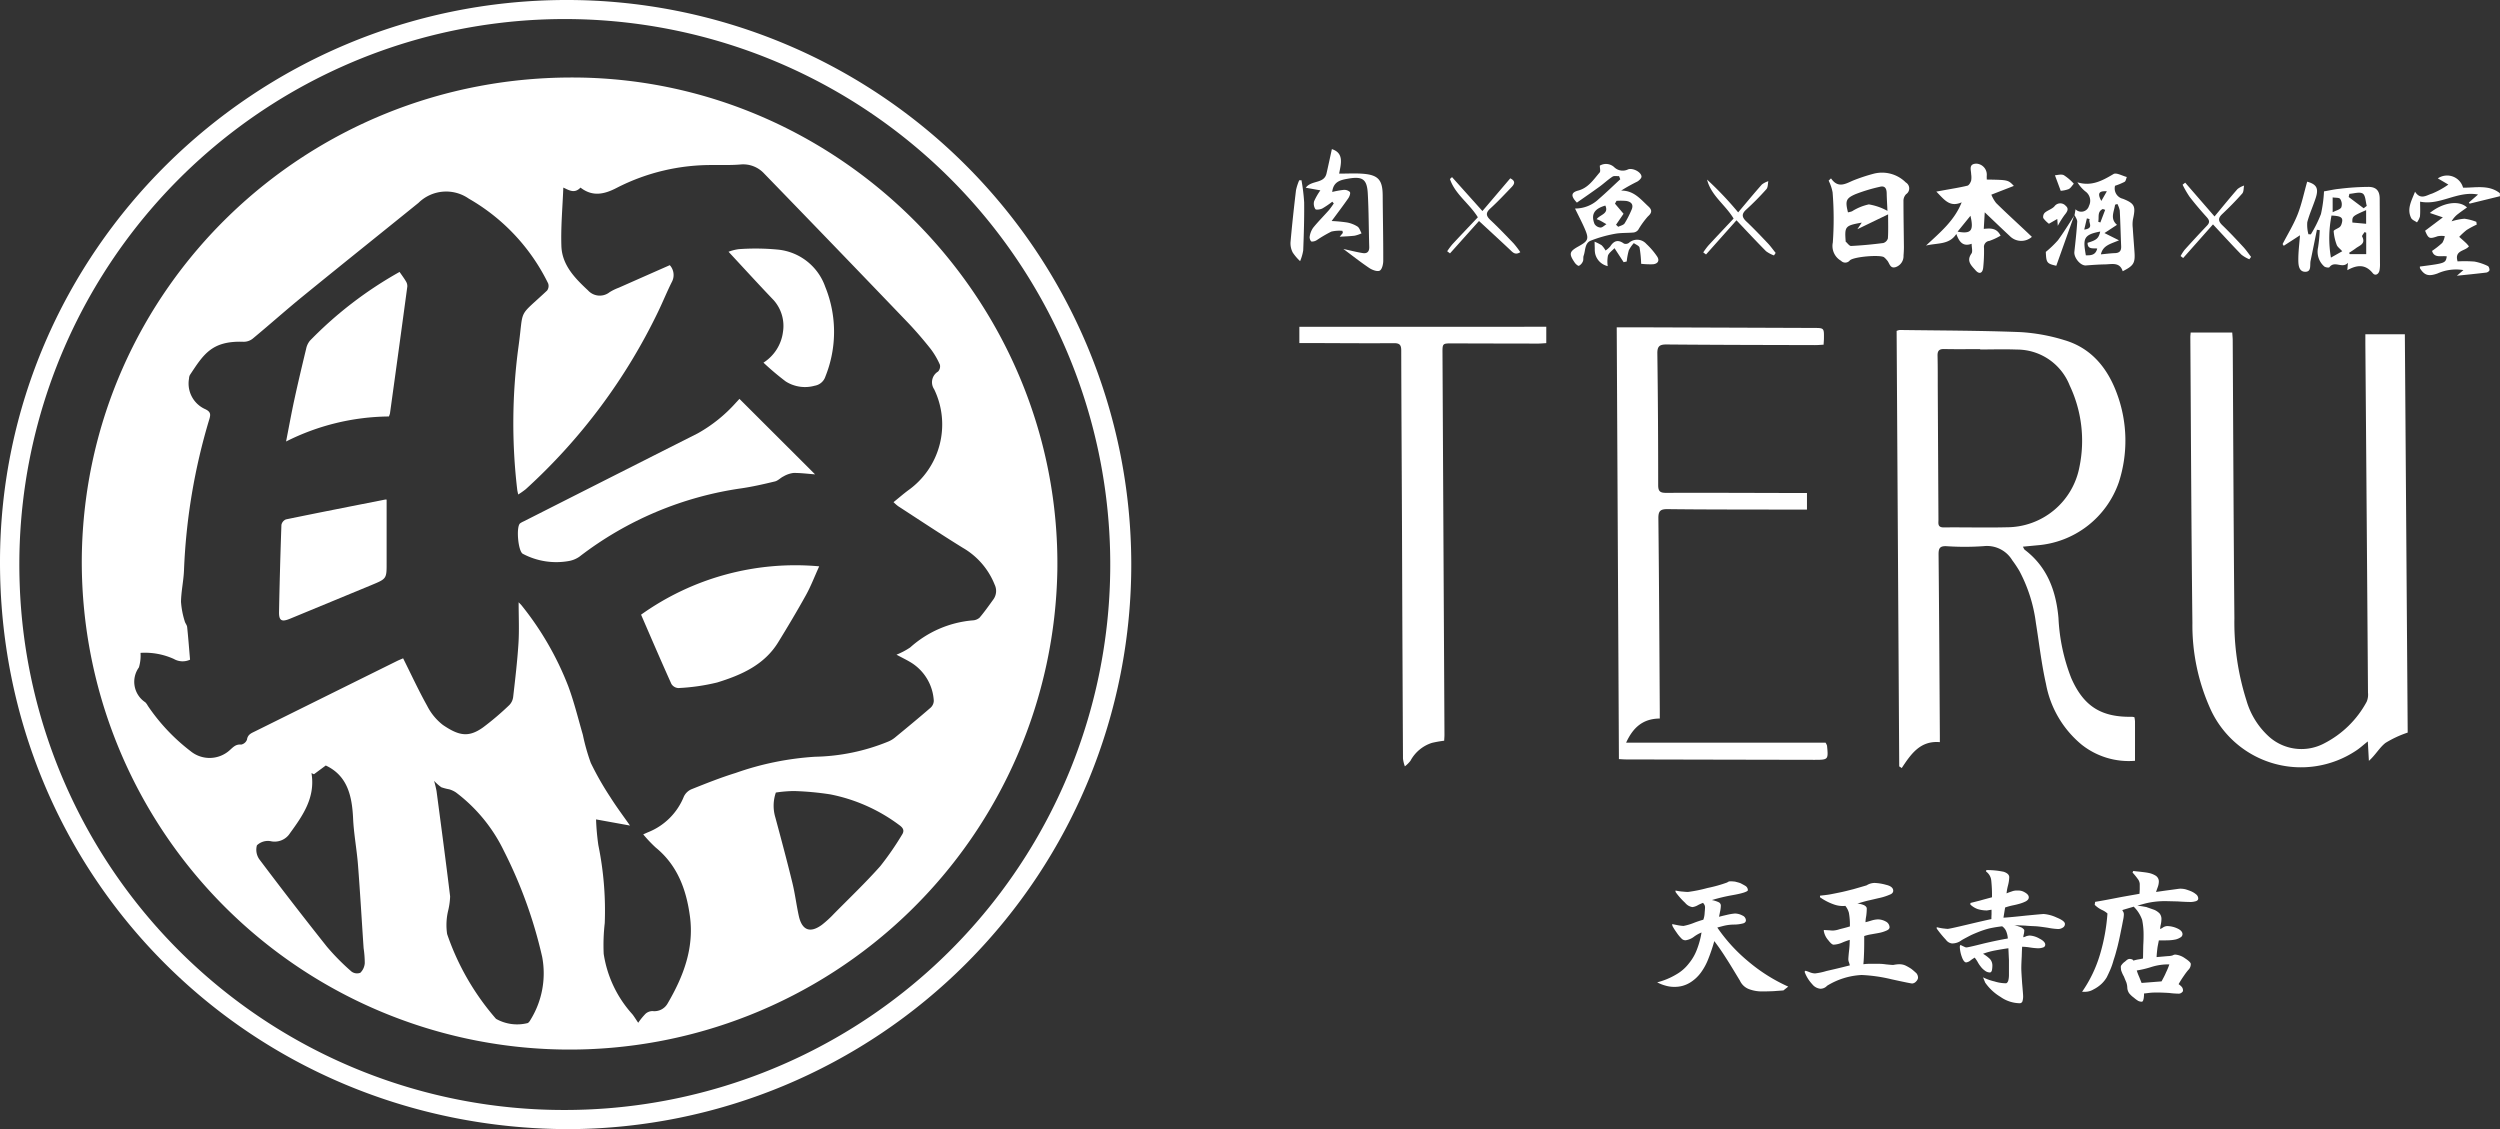 <svg id="footer-logo" xmlns="http://www.w3.org/2000/svg" xmlns:xlink="http://www.w3.org/1999/xlink" width="299.219" height="135.144" viewBox="0 0 299.219 135.144">
  <rect x="0" y="0" width="299.219" height="135.144" fill="#333333" stroke="none"/>
  <defs>
    <clipPath id="clip-path">
      <rect id="長方形_3344" data-name="長方形 3344" width="299.219" height="135.144" fill="#fff"/>
    </clipPath>
  </defs>
  <g id="グループ_2221" data-name="グループ 2221" clip-path="url(#clip-path)">
    <path id="パス_28219" data-name="パス 28219" d="M68,135.144C29.973,135.054-.1,104.963,0,67.11.1,30.135,30.449.1,67.654,0A67.572,67.572,0,1,1,68,135.144m-.3-2.293A65.285,65.285,0,1,0,2.354,69.837a65.171,65.171,0,0,0,65.353,63.014" transform="translate(0 0)" fill="#fff"/>
    <path id="パス_28220" data-name="パス 28220" d="M1322.829,278.6c-2.36-.21-3.471,1.435-4.568,3.1l-.3-.2q-.155-26.049-.311-52.122a1.471,1.471,0,0,1,.366-.11c4.82.068,9.643.065,14.459.255a22.08,22.08,0,0,1,5.231.953c3.268.952,5.212,3.381,6.329,6.45a16.161,16.161,0,0,1,.209,10.569,11.264,11.264,0,0,1-9.792,7.547c-.53.052-1.061.1-1.694.162.119.2.151.315.226.372,2.7,2.049,3.746,4.922,4.036,8.152a22.583,22.583,0,0,0,1.531,7.206c1.483,3.374,3.585,4.7,7.272,4.629a1.606,1.606,0,0,1,.287.054,3.491,3.491,0,0,1,.07.49c.005,1.543,0,3.087,0,4.724a9.077,9.077,0,0,1-6.385-1.932,12.325,12.325,0,0,1-4.273-7.287c-.54-2.4-.812-4.861-1.206-7.294a18.055,18.055,0,0,0-1.969-6.2,13.763,13.763,0,0,0-.857-1.289,3.529,3.529,0,0,0-3.405-1.69,32.089,32.089,0,0,1-4.474.006c-.8-.035-.948.267-.941.993.07,7.233.107,14.466.153,21.7,0,.2,0,.4,0,.759m4.825-47v-.038c-1.434,0-2.869.022-4.3-.01-.6-.014-.817.2-.8.8.033,1.376.021,2.753.027,4.13q.038,7.745.081,15.489c0,.429-.134.938.633.93,2.524-.027,5.049.048,7.572-.017a8.86,8.86,0,0,0,8.673-7.24,15.462,15.462,0,0,0-1.176-9.743,6.777,6.777,0,0,0-6.32-4.287c-1.46-.058-2.924-.01-4.386-.01" transform="translate(-1090.647 -189.773)" fill="#fff"/>
    <path id="パス_28221" data-name="パス 28221" d="M1542.635,231.247h4.729c.114,15.987.227,31.9.34,47.67a12.79,12.79,0,0,0-2.661,1.238c-.722.563-1.193,1.45-1.984,2.147-.04-.734-.08-1.469-.127-2.328-.548.432-.963.82-1.433,1.121a11.9,11.9,0,0,1-17.335-4.848,24.353,24.353,0,0,1-2.227-10.448c-.133-11.4-.173-22.793-.248-34.189,0-.168.022-.336.039-.571h4.978c.021.348.054.648.056.95.063,11.081.1,22.161.2,33.242a30.868,30.868,0,0,0,1.444,9.843,9.318,9.318,0,0,0,2.764,4.389,5.819,5.819,0,0,0,6.538.747,11.963,11.963,0,0,0,5.088-4.988,2.161,2.161,0,0,0,.156-1.082q-.15-20.885-.315-41.768c0-.364,0-.729,0-1.124" transform="translate(-1259.533 -191.236)" fill="#fff"/>
    <path id="パス_28222" data-name="パス 28222" d="M1123.182,227.42c1.479,0,2.823,0,4.167,0q9.688.034,19.377.07c1.269,0,1.271,0,1.257,1.237,0,.226-.024.451-.042.767-.36.018-.691.05-1.022.049-5.913-.016-11.827-.021-17.74-.075-.844-.008-1.148.178-1.135,1.083.072,5.252.1,10.5.1,15.758,0,.714.217.921.932.918,5.109-.018,10.219.007,15.329.018h1.547v1.984c-1.183,0-2.378,0-3.572,0-4.363-.011-8.727,0-13.09-.054-.847-.01-1.133.187-1.123,1.09.085,7.692.12,15.385.169,23.078,0,.279,0,.558,0,.894-2.006.015-3.195,1.056-4.031,2.893h23.873a1.606,1.606,0,0,1,.174.352c.165,1.694.164,1.7-1.532,1.7q-11.281-.02-22.563-.048c-.227,0-.454-.022-.813-.04-.088-17.2-.175-34.377-.262-51.674" transform="translate(-929.68 -188.239)" fill="#fff"/>
    <path id="パス_28223" data-name="パス 28223" d="M932.267,227.014v1.96c-.351.019-.681.053-1.01.053q-5.125-.007-10.25-.023c-1.165,0-1.168,0-1.162,1.195q.094,18.432.191,36.864.023,4.393.045,8.785c0,.226-.021.452-.033.71a14.272,14.272,0,0,0-1.453.255,4.449,4.449,0,0,0-2.583,2.149,3.939,3.939,0,0,1-.669.666,4.046,4.046,0,0,1-.226-.926q-.071-13.523-.116-27.046c-.031-7.264-.075-14.528-.093-21.792,0-.654-.171-.891-.872-.886-3.474.025-6.948-.006-10.422-.017h-.9v-1.946Z" transform="translate(-747.197 -187.904)" fill="#fff"/>
    <path id="パス_28224" data-name="パス 28224" d="M1588.747,126.2c1.1.307,1.4.774,1.026,1.928-.315.98-.757,1.924-1.016,2.917a4.284,4.284,0,0,0,.138,1.448l.291.009a15.119,15.119,0,0,0,1.207-2.428,15.974,15.974,0,0,0,.365-2.714c.664-.114,1.23-.248,1.8-.3a29.8,29.8,0,0,1,3.579-.236c.931.026,1.282.531,1.287,1.4q.019,3.868.033,7.735a4.075,4.075,0,0,1-.054.856c-.1.479-.52.691-.808.335-.873-1.08-1.862-1.018-3.043-.358.026-.323.039-.492.071-.882-.691.754-1.579-.321-2.219.53-.062.083-.5.021-.63-.108a2.338,2.338,0,0,1-.726-2.261,18.353,18.353,0,0,0,.2-2.066l-.337-.052c-.253,1.241-.5,2.483-.76,3.724-.1.5.13,1.3-.622,1.307-.776.01-.84-.808-.844-1.378-.006-1.014.129-2.029.2-2.992l-1.945,1.26-.138-.209c.609-1.18,1.315-2.321,1.8-3.55s.754-2.552,1.139-3.906m4.2,8.315c-.3-.336-.575-.516-.662-.762a5.969,5.969,0,0,1-.364-1.633c-.008-.148.475-.308.712-.49a.742.742,0,0,0,.222-.345c.257-.777.035-.984-1.192-1.041a13.853,13.853,0,0,0-.071,5.035l1.355-.764m2.561-5.139.374-.289c-.146-.512-.143-1.256-.479-1.473-.372-.24-1.056,0-1.6.033l-.086.376,1.8,1.353m.3,2.927-.2-.082c-.1.181-.341.433-.289.532.469.888-.311,1.066-.77,1.419-.251.194-.525.358-.79.536l.081.157h1.967Zm-.011-2.708c-1.667.735-1.667.735-1.646,1.485l1.646.151Zm-4.005.253c.423-.221.884-.315,1.033-.582a1.158,1.158,0,0,0-.135-1.01c-.122-.176-.571-.126-.9-.182Z" transform="translate(-1312.604 -104.455)" fill="#fff"/>
    <path id="パス_28225" data-name="パス 28225" d="M1270.689,120.49c.836,1.211,1.7.674,2.62.269a21.3,21.3,0,0,1,2.527-.835,4.022,4.022,0,0,1,3.808,1.059.827.827,0,0,1,.038,1.4,1.144,1.144,0,0,0-.32.743c0,1.862.036,3.724.054,5.587,0,.339-.019.679-.047,1.017a1.383,1.383,0,0,1-.958,1.389c-.686.2-.711-.521-1.028-.834a2.16,2.16,0,0,0-.36-.364c-.53-.311-3.641-.051-4.081.39a.7.7,0,0,1-1.056.043,2.038,2.038,0,0,1-.98-2.178,39.552,39.552,0,0,0-.026-6.006,5.223,5.223,0,0,0-.474-1.406l.282-.272m3.156,6.087.526-.791c-1.976.353-2.057.45-1.928,2.185,0,.029-.011.071,0,.084.217.187.445.537.654.526,1.287-.065,2.573-.187,3.851-.353a.818.818,0,0,0,.551-.554c.061-.877.026-1.76.026-2.877l-3.684,1.781m3.606-2.2c-.034-.747-.079-1.429-.092-2.111-.01-.553-.2-.928-.814-.769a19.923,19.923,0,0,0-2.906.876c-1.177.508-1.25.819-.914,2.184a3.153,3.153,0,0,0,.479-.124,6.245,6.245,0,0,1,2.021-.83,7.019,7.019,0,0,1,2.224.774" transform="translate(-1051.541 -99.143)" fill="#fff"/>
    <path id="パス_28226" data-name="パス 28226" d="M1350.715,122.446a1.92,1.92,0,0,1-2.653-.1c-.964-.894-1.91-1.807-2.993-2.835-.039.673-.075,1.286-.116,1.981.819-.08,1.542-.123,2.014.813a7.368,7.368,0,0,1-1.343.626.724.724,0,0,0-.643.836,18.712,18.712,0,0,1-.1,2.4c-.088.667-.481.777-.913.284-.493-.563-1.131-1.1-.492-2,.173-.245.026-.716.026-1.175-1.055.383-1.491-.242-1.835-1.17-.868,1.32-2.229,1.044-3.628,1.386,1.725-1.607,3.4-2.986,4.269-5.177-1.464.65-2.1-.358-3.037-1.283l.777-.142c.983-.181,1.972-.333,2.942-.565.194-.046.377-.375.453-.61a2.445,2.445,0,0,0,0-.768c-.011-.533-.329-1.236.63-1.262a1.32,1.32,0,0,1,1.239,1.414c-.013.163,0,.327,0,.49,2.558.042,2.558.042,3.241.761l-2.694,1.048a4.111,4.111,0,0,0,.573,1c1.162,1.144,2.367,2.244,3.556,3.361.225.211.446.425.726.691m-7.354-2.525-1.544,1.9c1.638.3,1.959-.116,1.544-1.9" transform="translate(-1107.52 -94.099)" fill="#fff"/>
    <path id="パス_28227" data-name="パス 28227" d="M1441.113,125.529l.113-.679a.955.955,0,0,0,1.608-.4,1.362,1.362,0,0,0-.454-1.75,4.377,4.377,0,0,1-.93-1.075c1.682.515,2.98-.19,4.324-.991.339-.2,1.051.22,1.591.356-.086.2-.118.49-.269.578a7.885,7.885,0,0,1-1.141.472,1.268,1.268,0,0,0,.943,1.557c1.452.579,1.538.923,1.2,2.47a3.789,3.789,0,0,0-.021,1.026c.059.972.143,1.942.208,2.913.087,1.282-.11,1.609-1.414,2.263-.347-1.124-1.285-.834-2.108-.82-.768.013-1.535.069-2.3.127-.637.048-1.454-.925-1.376-1.634.13-1.194.267-2.389.34-3.587.017-.273-.214-.562-.33-.843Zm5.121-1.31-.275.088c-.114.828-.632,1.674.229,2.408l-1.5.984,1.74.871c-1.025.437-1.923.6-2.166,1.678.607-.055,1.144-.129,1.684-.147s.764-.271.741-.809c-.062-1.431-.091-2.863-.167-4.293a2.84,2.84,0,0,0-.285-.78m-3.565,4.644c1.086-.319,1.329-.537,1.512-1.343-2.067.381-2.056.895-1.722,2.842.6.014,1.17-.007,1.364-.812-.537-.051-1.17.121-1.154-.687m1.645-5.009.661-1.155c-.778-.042-1.246.1-.661,1.155m.459,1.067-.284-.1c-.7.328-.418,1-.547,1.523l.254.09.576-1.512m-1.85,1.107-.338-.087-.318,1.341c1.257-.158.415-.876.656-1.255" transform="translate(-1192.811 -99.805)" fill="#fff"/>
    <path id="パス_28228" data-name="パス 28228" d="M911.689,115.532c.865.188,1.574.372,2.294.487.514.082.8-.148.786-.729-.065-2.149-.055-4.3-.177-6.447-.1-1.678-.641-2.017-2.3-1.738-.933.157-1.818.33-1.955,1.6a10.206,10.206,0,0,1,1.359-.246.98.98,0,0,1,.755.248c.1.142-.04.536-.183.742-.631.91-1.3,1.792-2,2.734a17.839,17.839,0,0,1,1.825.172,3.552,3.552,0,0,1,1.269.49c.238.158.331.534.49.812a4.017,4.017,0,0,1-.82.282c-.612.074-1.231.089-1.8.125l.378-.455-.048-.252a4.259,4.259,0,0,0-1.329.093,15.439,15.439,0,0,0-1.7.992,1.082,1.082,0,0,1-.668.2c-.121-.029-.261-.4-.225-.585a2.469,2.469,0,0,1,.413-1.064c.594-.735,1.268-1.405,1.894-2.115a9.586,9.586,0,0,0,.578-.8l-.179-.208a10.156,10.156,0,0,1-1.195.814c-.244.123-.748.193-.83.075a1.188,1.188,0,0,1-.15-.942,7.618,7.618,0,0,1,.75-1.305l-1.749-.313c.686-.938,2.191-.438,2.484-1.71.221-.956.422-1.917.641-2.912,1.484.482,1.087,1.769.869,2.934.985,0,1.9-.054,2.8.011,1.883.137,2.4.739,2.413,2.592.017,2.61.075,5.22.067,7.83,0,.413-.147,1.036-.424,1.179s-.879-.073-1.223-.3c-1.035-.692-2.013-1.467-3.115-2.285" transform="translate(-750.888 -85.73)" fill="#fff"/>
    <path id="パス_28229" data-name="パス 28229" d="M1091.8,119.276a4.074,4.074,0,0,0,2.851-1.147c.879-.756,1.71-1.567,2.562-2.353l-.144-.375c-.265.014-.592-.065-.784.061-.549.359-1.031.819-1.564,1.207-.9.652-1.809,1.278-2.7,1.9-.753-.786-.7-1.213.146-1.438,1.219-.323,1.841-1.311,2.578-2.167.131-.152.019-.514.019-.818a1.447,1.447,0,0,1,1.734.192,1.457,1.457,0,0,0,1.667.246c.553-.184,1.544.309,1.59.861.016.194-.291.488-.518.614a20.84,20.84,0,0,0-1.921,1.073c1.524-.022,2.335,1.04,3.26,1.891.423.389.485.726-.048,1.192a10.161,10.161,0,0,0-1.165,1.609.847.847,0,0,1-.519.318c-.767.076-1.554.022-2.305.166a15.445,15.445,0,0,0-2.857.813c-.737.3-.622,1.169-.852,1.8-.076.208,0,.475-.089.674a1.064,1.064,0,0,1-.472.537c-.1.043-.385-.2-.5-.369-.731-1.07-.662-1.342.44-1.953,1.188-.659,1.283-.9.735-2.157-.336-.772-.731-1.518-1.147-2.375m4.969-.921-.187.336,1.026,1.211-.9,1.315.265.244c.261-.132.621-.2.763-.41a11.785,11.785,0,0,0,.817-1.591c.3-.644-.009-.993-.624-1.093a7.332,7.332,0,0,0-1.161-.011m-1.335.565c-1.327.377-1.747,1.052-1.3,2.2a.926.926,0,0,0,.712.432c.235.006.477-.259.716-.4-.248-.144-.494-.293-.746-.43a4.554,4.554,0,0,0-.423-.174c.394-.554,1.492-.621,1.038-1.627" transform="translate(-903.287 -94.319)" fill="#fff"/>
    <path id="パス_28230" data-name="パス 28230" d="M1685.574,149.788l.781-.675a5.4,5.4,0,0,0-3.111.409c-1.053.374-1.545.223-2.071-.594-.039-.061-.022-.158-.031-.238,3.072-.4,3.072-.4,3.223-1.216-.629-.121-1.49.264-1.765-.655a10.77,10.77,0,0,0,1.223-.961,2.234,2.234,0,0,0,.3-.81,2.657,2.657,0,0,0-.841.011c-.994.35-1.109.315-1.513-.656l2.125-1.6-1.558-.526c1.5-1.225,3.462-1.592,4.448-.661-.35.252-.7.49-1.035.751a2.9,2.9,0,0,0-.813.912,6.959,6.959,0,0,1,1.532-.313,5.973,5.973,0,0,1,1.432.372l.051.328a11.136,11.136,0,0,0-1.2.643,8.176,8.176,0,0,0-.9.827c.27.242.543.481.807.729.118.111.218.242.358.4-.446.608-1.772.439-1.358,1.807a15.326,15.326,0,0,1,2.021.022,6.231,6.231,0,0,1,1.594.531c.123.053.217.334.2.5-.011.11-.232.267-.373.284-1.165.142-2.333.256-3.532.382" transform="translate(-1391.514 -116.787)" fill="#fff"/>
    <path id="パス_28231" data-name="パス 28231" d="M1678.522,123.111l-1.262-.745a1.98,1.98,0,0,1,3.021,1.116c1.492.014,3.092-.387,4.4.659l.016.359-3.634.891-.089-.134,1.1-.957c-2.5-.473-4.53,1.346-6.937.852,0,.651.037,1.217-.017,1.774a2.235,2.235,0,0,1-.358.708c-.237-.171-.579-.289-.694-.521-.541-1.09.028-2.03.463-3.153.663,1.036,1.4.406,2.023.233a10.1,10.1,0,0,0,1.963-1.083" transform="translate(-1385.481 -101.017)" fill="#fff"/>
    <path id="パス_28232" data-name="パス 28232" d="M1014.147,132.03c-.611.393-.9.029-1.237-.288-1.207-1.137-2.429-2.257-3.708-3.441l-3.472,3.876-.336-.255a8.926,8.926,0,0,1,.608-.82c1.01-1.088,2.035-2.161,3.063-3.248-1.039-1.673-2.725-2.753-3.342-4.578l.25-.228,3.638,4.061,3.333-3.915c.706.342.473.722.155,1.054-.833.869-1.658,1.749-2.546,2.559-.58.528-.506.886.021,1.384.958.9,1.872,1.855,2.784,2.806a11.4,11.4,0,0,1,.788,1.033" transform="translate(-832.184 -101.85)" fill="#fff"/>
    <path id="パス_28233" data-name="パス 28233" d="M1187.27,129.643l-3.645,4.092-.332-.249a9.08,9.08,0,0,1,.609-.822c1.006-1.091,2.029-2.168,3.025-3.229-1.017-1.683-2.693-2.738-3.179-4.662a39.781,39.781,0,0,1,3.723,3.923c.986-1.168,1.891-2.268,2.835-3.333a2.478,2.478,0,0,1,.778-.4c-.07.322-.037.737-.229.951a32.866,32.866,0,0,1-2.416,2.446c-.612.554-.505.939.04,1.452.876.824,1.7,1.7,2.533,2.573.343.362.633.775.947,1.164l-.2.3a3.668,3.668,0,0,1-.954-.508c-1.168-1.177-2.3-2.393-3.536-3.7" transform="translate(-979.435 -103.277)" fill="#fff"/>
    <path id="パス_28234" data-name="パス 28234" d="M1515.463,126.882l3.513,4.048c.954-1.147,1.832-2.231,2.75-3.279a2.584,2.584,0,0,1,.788-.42c-.068.323-.032.739-.222.954-.759.858-1.566,1.678-2.4,2.463-.531.5-.474.857.025,1.338.866.835,1.688,1.717,2.506,2.6.339.366.621.786.928,1.182l-.212.286a4.069,4.069,0,0,1-.948-.553c-1.119-1.149-2.2-2.335-3.4-3.621l-3.571,4.027-.306-.238a5.467,5.467,0,0,1,.486-.749q1.323-1.469,2.682-2.9c.365-.384.277-.655-.048-1.015-.709-.785-1.4-1.591-2.044-2.429a12.21,12.21,0,0,1-.838-1.446l.31-.244" transform="translate(-1253.924 -105.023)" fill="#fff"/>
    <path id="パス_28235" data-name="パス 28235" d="M1109.041,167.863a2.937,2.937,0,0,0,.574-.5c.441-.688.943-.846,1.637-.336a.642.642,0,0,0,.583-.076,1.468,1.468,0,0,1,2.1.116,8.764,8.764,0,0,1,1.277,1.487c.355.526.08.9-.5.949a9.893,9.893,0,0,1-1.4-.057,14.145,14.145,0,0,0-.191-1.939c-.051-.22-.447-.361-.685-.538a3.911,3.911,0,0,0-.6.86,8,8,0,0,0-.253,1.34l-.368.084-1.094-1.678c-.27.289-.641.538-.782.882a3.828,3.828,0,0,0-.029,1.266,1.982,1.982,0,0,1-1.509-1.524,2.987,2.987,0,0,1-.042-.6c-.01-.266-.015-.533-.022-.8a5.629,5.629,0,0,1,.845.426,2.9,2.9,0,0,1,.47.631" transform="translate(-916.886 -137.872)" fill="#fff"/>
    <path id="パス_28236" data-name="パス 28236" d="M897.833,125.206a23.1,23.1,0,0,1,.322,2.656c.02,1.912-.037,3.826-.113,5.737a5.528,5.528,0,0,1-.373,1.291,5.72,5.72,0,0,1-.879-1.026,2.377,2.377,0,0,1-.268-1.239c.182-2.078.409-4.152.656-6.223a6.326,6.326,0,0,1,.385-1.191l.271-.005" transform="translate(-742.063 -103.635)" fill="#fff"/>
    <path id="パス_28237" data-name="パス 28237" d="M1424.7,149.2l-2.173,6.1c-1.141-.254-1.2-.366-1.255-1.659a12.389,12.389,0,0,0,1.458-1.4c.709-.97,1.332-2,1.989-3.011l-.019-.022" transform="translate(-1176.414 -123.492)" fill="#fff"/>
    <path id="パス_28238" data-name="パス 28238" d="M1421.131,143.946c-.016-.221-.032-.441-.06-.814l-1,.573a3.2,3.2,0,0,1-.677-.68.707.707,0,0,1,.188-.645c.352-.3.861-.43,1.153-.764a.861.861,0,0,1,1.35-.05c.426.35.153.732-.15,1.1a11.066,11.066,0,0,0-.8,1.282" transform="translate(-1174.84 -116.925)" fill="#fff"/>
    <path id="パス_28239" data-name="パス 28239" d="M1428.315,123.24l-.691-1.86c.278-.011.747-.166,1.066-.011a5.913,5.913,0,0,1,1.193,1.023c-.206.223-.373.531-.628.648a3.524,3.524,0,0,1-.941.2" transform="translate(-1181.673 -100.402)" fill="#fff"/>
    <path id="パス_28240" data-name="パス 28240" d="M116.05,53.841c31.895.313,57.9,26.952,57.518,58.876a58.386,58.386,0,0,1-116.761-1.582c.462-32.066,26.871-57.611,59.243-57.293m-7.011,49.911c-.07-.33-.1-.44-.115-.552a68.151,68.151,0,0,1,.14-17.09c.673-4.86-.163-3.4,3.433-6.776a.926.926,0,0,0,.124-.851,23.649,23.649,0,0,0-9.5-10.147,4.728,4.728,0,0,0-6.02.508c-4.572,3.7-9.169,7.373-13.729,11.09C81.3,81.618,79.309,83.4,77.255,85.1a1.731,1.731,0,0,1-1.073.37c-3.821-.144-4.8,1.5-6.441,3.981a.949.949,0,0,0-.1.412,3.354,3.354,0,0,0,1.958,3.68c.605.3.656.586.472,1.187a72.31,72.31,0,0,0-3.035,18.121c-.055,1.251-.338,2.5-.357,3.745a10.059,10.059,0,0,0,.442,2.312c.055.242.268.457.293.7.133,1.264.229,2.531.348,3.91a2.1,2.1,0,0,1-1.94-.086,8.39,8.39,0,0,0-3.988-.729,4.9,4.9,0,0,1-.194,1.742,2.937,2.937,0,0,0,.766,4.174,1.776,1.776,0,0,1,.3.417,23.159,23.159,0,0,0,5.116,5.429,3.594,3.594,0,0,0,4.733-.154c.386-.346.7-.694,1.321-.63a.935.935,0,0,0,.7-.593c.086-.616.523-.773.953-.986q8.486-4.207,16.974-8.41c.244-.121.5-.222.76-.337.978,1.954,1.855,3.858,2.875,5.682a6.727,6.727,0,0,0,1.885,2.293c1.951,1.329,3.1,1.511,4.817.287a33.9,33.9,0,0,0,3.13-2.662,1.678,1.678,0,0,0,.465-.978c.245-2.137.5-4.275.635-6.421.1-1.586.019-3.184.019-4.907.172.18.273.269.354.372a36.385,36.385,0,0,1,5.579,9.656c.707,1.9,1.19,3.887,1.755,5.84a24.218,24.218,0,0,0,.948,3.355,35.694,35.694,0,0,0,2.343,4.108c.739,1.175,1.578,2.286,2.35,3.392l-4.062-.737a28.574,28.574,0,0,0,.274,3.082,39.021,39.021,0,0,1,.766,9.328,23.076,23.076,0,0,0-.126,3.681,13.849,13.849,0,0,0,3.416,7.212c.217.264.39.565.714,1.039a8.063,8.063,0,0,1,.9-1.1,1.29,1.29,0,0,1,.814-.3,1.819,1.819,0,0,0,1.814-.925c1.876-3.206,3.174-6.586,2.667-10.39-.427-3.2-1.48-6.125-4.107-8.264a16.65,16.65,0,0,1-1.487-1.57c.276-.124.4-.181.532-.239a7.657,7.657,0,0,0,4.333-4.29,1.8,1.8,0,0,1,.949-.889c1.731-.692,3.469-1.385,5.249-1.934a35.09,35.09,0,0,1,9.5-1.94,24.288,24.288,0,0,0,8.72-1.8,3.19,3.19,0,0,0,.811-.469c1.441-1.183,2.879-2.37,4.289-3.591a1.162,1.162,0,0,0,.394-.837,5.755,5.755,0,0,0-2.631-4.519c-.547-.347-1.139-.623-1.834-1a8.721,8.721,0,0,0,1.641-.866,12.825,12.825,0,0,1,7.452-3.238,1.337,1.337,0,0,0,.848-.324c.591-.692,1.115-1.442,1.651-2.181a1.734,1.734,0,0,0,.154-1.783,8.869,8.869,0,0,0-3.81-4.4c-2.61-1.614-5.167-3.314-7.742-4.984a5.508,5.508,0,0,1-.549-.48c.622-.5,1.163-.971,1.735-1.4a9.674,9.674,0,0,0,3.128-12.113,1.491,1.491,0,0,1,.466-2.115.913.913,0,0,0,.225-.814,9.325,9.325,0,0,0-1.125-1.918c-.876-1.1-1.793-2.172-2.765-3.187q-8.549-8.92-17.152-17.788a3.411,3.411,0,0,0-2.794-1.083c-1.113.1-2.237.057-3.357.069a24.76,24.76,0,0,0-11.455,2.714c-1.532.807-2.939,1.1-4.372-.014-.719.767-1.385.3-2.055,0-.091,2.373-.308,4.689-.231,7,.076,2.278,1.627,3.851,3.189,5.307a1.891,1.891,0,0,0,2.584.21A6.142,6.142,0,0,1,121.071,79q3.059-1.355,6.11-2.7a1.756,1.756,0,0,1,.239,2.024c-.578,1.154-1.062,2.354-1.623,3.517a69.339,69.339,0,0,1-15.854,21.272,9.284,9.284,0,0,1-.9.632M98.962,138a12.672,12.672,0,0,1,.3,1.236c.556,4.2,1.117,8.408,1.628,12.617a8.561,8.561,0,0,1-.226,1.659,7.371,7.371,0,0,0-.133,2.846,30.377,30.377,0,0,0,5.852,10.147,5.127,5.127,0,0,0,3.815.5.988.988,0,0,0,.275-.323,10.582,10.582,0,0,0,1.431-7.605,54.829,54.829,0,0,0-4.58-12.675,19.23,19.23,0,0,0-5.73-6.988,2.915,2.915,0,0,0-.814-.38,6.2,6.2,0,0,1-.942-.245,5.491,5.491,0,0,1-.881-.784m-14.37-.775-.293-.138c.484,2.9-1.006,5.043-2.562,7.181a2.18,2.18,0,0,1-2.351.963,1.9,1.9,0,0,0-1.615.5,1.98,1.98,0,0,0,.312,1.707q3.958,5.262,8.056,10.418a27.307,27.307,0,0,0,2.957,2.988,1.109,1.109,0,0,0,1.052.143,1.788,1.788,0,0,0,.53-1.151,12.13,12.13,0,0,0-.138-1.794c-.225-3.321-.414-6.645-.673-9.963-.145-1.858-.5-3.7-.586-5.562-.127-2.72-.686-5.127-3.271-6.339l-1.417,1.049m55.288,2.186a4.855,4.855,0,0,0-.063,2.976c.7,2.6,1.4,5.206,2.038,7.823.319,1.3.481,2.645.768,3.958.381,1.741,1.36,2.116,2.782,1.066a12.816,12.816,0,0,0,1.453-1.336c1.854-1.875,3.764-3.7,5.516-5.669a34.755,34.755,0,0,0,2.577-3.722c.341-.5.208-.835-.292-1.194a20.36,20.36,0,0,0-8.264-3.68,34.872,34.872,0,0,0-4.36-.4,15.88,15.88,0,0,0-2.155.181" transform="translate(-47.015 -44.563)" fill="#fff"/>
    <path id="パス_28241" data-name="パス 28241" d="M386.307,277.1l9.055,9.039c-.928-.068-1.762-.183-2.594-.167a3.14,3.14,0,0,0-1.19.413c-.355.169-.652.512-1.017.6-1.31.317-2.629.618-3.961.818A41.3,41.3,0,0,0,367.146,296a3.215,3.215,0,0,1-1.328.524,8.539,8.539,0,0,1-5.426-.872c-.576-.277-.832-3.252-.334-3.65a2.564,2.564,0,0,1,.452-.248q10.4-5.268,20.813-10.525a17.614,17.614,0,0,0,4.538-3.64c.16-.162.309-.334.445-.482" transform="translate(-297.808 -229.364)" fill="#fff"/>
    <path id="パス_28242" data-name="パス 28242" d="M445.369,398.666a31.779,31.779,0,0,1,21.32-5.786c-.564,1.238-1,2.39-1.593,3.457-1.054,1.9-2.174,3.775-3.314,5.63-1.675,2.727-4.428,3.926-7.292,4.811a24.308,24.308,0,0,1-4.659.671,1.049,1.049,0,0,1-.833-.494c-1.223-2.715-2.4-5.452-3.628-8.288" transform="translate(-368.641 -325.097)" fill="#fff"/>
    <path id="パス_28243" data-name="パス 28243" d="M211.045,206.214a27.872,27.872,0,0,0-12.305,2.995c.354-1.8.647-3.435,1-5.052.439-2.017.915-4.026,1.4-6.032a2.2,2.2,0,0,1,.462-.988,46.843,46.843,0,0,1,10.723-8.224c.273.4.544.754.768,1.139a1.06,1.06,0,0,1,.158.619q-1.021,7.588-2.074,15.171a2.227,2.227,0,0,1-.131.373" transform="translate(-164.501 -156.367)" fill="#fff"/>
    <path id="パス_28244" data-name="パス 28244" d="M206.73,347.046c0,2.539,0,5.027,0,7.515.005,1.95.012,1.952-1.794,2.7q-4.885,2.023-9.772,4.04c-1.009.416-1.332.236-1.311-.842q.1-5.2.286-10.393a.9.9,0,0,1,.545-.656c3.955-.816,7.919-1.591,11.882-2.374a.643.643,0,0,1,.164.009" transform="translate(-160.456 -287.246)" fill="#fff"/>
    <path id="パス_28245" data-name="パス 28245" d="M510.312,186.3a5.125,5.125,0,0,0,2.332-3.655,4.638,4.638,0,0,0-1.112-3.825c-1.8-1.882-3.554-3.807-5.4-5.792a5.378,5.378,0,0,1,1.236-.313,27.93,27.93,0,0,1,4.712.059,6.7,6.7,0,0,1,5.625,4.446,14.3,14.3,0,0,1,.023,10.731,1.618,1.618,0,0,1-1.275,1.108,4.305,4.305,0,0,1-3.476-.509,32.866,32.866,0,0,1-2.664-2.249" transform="translate(-418.935 -142.895)" fill="#fff"/>
    <path id="パス_28246" data-name="パス 28246" d="M1160.645,612.338c.187.051.407.1.644.186.22.119.424.22.61.339a.615.615,0,0,1,.271.492c0,.17-.627.39-1.9.61a20.945,20.945,0,0,0-2.407.577,3.39,3.39,0,0,1,.8.254.448.448,0,0,1,.271.407,3.609,3.609,0,0,1-.068.61c-.068.305-.1.526-.153.729.153-.034.458-.118.916-.22a6.245,6.245,0,0,1,1-.169,1.911,1.911,0,0,1,.882.237.651.651,0,0,1,.424.576c0,.187-.136.339-.424.39a4.2,4.2,0,0,1-1.017.119,5.49,5.49,0,0,0-1.068.119c-.305.068-.593.153-.915.237a19.687,19.687,0,0,0,3.662,4.018A20.238,20.238,0,0,0,1167,624.9l-.577.458c-.373.034-.763.051-1.136.085-.407.017-.865.034-1.407.034a4.329,4.329,0,0,1-1.611-.288,1.955,1.955,0,0,1-1.051-1c-.661-1.085-1.2-2-1.661-2.7-.441-.7-.9-1.373-1.407-2.034a20.5,20.5,0,0,1-.712,2.119,7.008,7.008,0,0,1-.865,1.611,4.56,4.56,0,0,1-1.356,1.255,3.449,3.449,0,0,1-1.8.491,3.648,3.648,0,0,1-1.119-.152,4.76,4.76,0,0,1-.983-.39,8.462,8.462,0,0,0,2.289-.949,5.06,5.06,0,0,0,1.526-1.339,5.787,5.787,0,0,0,.95-1.662,10.04,10.04,0,0,0,.542-2.017,4.244,4.244,0,0,0-.882.492,2.176,2.176,0,0,1-1.017.441.645.645,0,0,1-.509-.22,4.523,4.523,0,0,1-.509-.61c-.187-.271-.356-.509-.458-.7a.672.672,0,0,1-.136-.407c.424.085.729.153.882.17a3.691,3.691,0,0,0,.475.051,6.682,6.682,0,0,0,1.17-.339,12.017,12.017,0,0,1,1.2-.407,2.61,2.61,0,0,0,.153-.729c.017-.271.051-.526.051-.78a.711.711,0,0,0-.068-.271,2.823,2.823,0,0,0-.17-.237,5.445,5.445,0,0,0-.576.254,1.742,1.742,0,0,1-.7.254,1.389,1.389,0,0,1-.865-.508,8.378,8.378,0,0,1-1.153-1.305v-.17a6.174,6.174,0,0,0,.746.119c.237.017.492.051.746.051a17.2,17.2,0,0,0,2.34-.475,16.372,16.372,0,0,0,2.356-.661.7.7,0,0,1,.22-.119.776.776,0,0,1,.2-.017c.153,0,.322.017.508.034" transform="translate(-952.971 -506.816)" fill="#fff"/>
    <path id="パス_28247" data-name="パス 28247" d="M1263.468,613.623c.542.136.814.373.814.7,0,.187-.119.356-.39.458a6.894,6.894,0,0,1-1.187.39c-.542.119-1,.237-1.407.322-.407.1-.848.221-1.305.373a2.3,2.3,0,0,1,.8.186c.22.119.322.255.322.407a7.024,7.024,0,0,1-.068.9,4.593,4.593,0,0,0-.085.729c.237-.051.509-.136.78-.22a3.26,3.26,0,0,1,.712-.119,2.035,2.035,0,0,1,.932.254.814.814,0,0,1,.458.678c0,.153-.1.288-.322.39a4.057,4.057,0,0,1-.729.254c-.288.068-.627.119-1.068.2a5.512,5.512,0,0,0-.915.22c0,.746,0,1.373-.017,1.882s-.034,1-.085,1.492a5.677,5.677,0,0,1,.78-.051h1.085a6.549,6.549,0,0,1,.848.068c.356.034.661.068.848.068.068,0,.17-.034.322-.051a3.91,3.91,0,0,1,.407-.034,1.826,1.826,0,0,1,.712.136,5.758,5.758,0,0,1,.746.424c.254.2.441.373.593.509a.831.831,0,0,1,.2.576.748.748,0,0,1-.22.407.7.7,0,0,1-.475.254c-.1,0-.949-.169-2.492-.509a18.6,18.6,0,0,0-3.56-.509,8.678,8.678,0,0,0-4.136,1.288,1.067,1.067,0,0,1-.814.356,1.424,1.424,0,0,1-.966-.543,4.316,4.316,0,0,1-.915-1.492l.1-.119a4.243,4.243,0,0,1,.491.169,1.829,1.829,0,0,0,.661.153,7.522,7.522,0,0,0,1.356-.288c.746-.169,1.7-.39,2.814-.678-.017-.034-.034-.136-.1-.339a1.008,1.008,0,0,1-.085-.39c0-.051.017-.39.085-1a12.012,12.012,0,0,0,.084-1.322,8.494,8.494,0,0,0-.848.305,2.951,2.951,0,0,1-1.085.271c-.153,0-.356-.169-.627-.525a2.25,2.25,0,0,1-.542-1.1v-.136c.39.034.644.034.763.051a2.613,2.613,0,0,0,.373.017,2.8,2.8,0,0,0,.729-.153c.39-.1.814-.2,1.255-.339a7.856,7.856,0,0,0-.119-1.627,2.244,2.244,0,0,0-.424-.831,3.118,3.118,0,0,1-1.407-.186,6.548,6.548,0,0,1-1.628-.848v-.186c.407-.051.8-.085,1.187-.153q.534-.1,1.271-.254c.492-.1,1-.237,1.543-.373.526-.153,1.068-.305,1.577-.458a1.824,1.824,0,0,1,.95-.288,5.87,5.87,0,0,1,1.424.237" transform="translate(-1037.686 -507.712)" fill="#fff"/>
    <path id="パス_28248" data-name="パス 28248" d="M1353.488,604.633c.441.153.678.356.678.661a4.406,4.406,0,0,1-.153,1,6.162,6.162,0,0,0-.17.932,6.279,6.279,0,0,1,.593-.221,1.7,1.7,0,0,1,.746-.119,1.448,1.448,0,0,1,.814.2q.509.28.509.61c0,.2-.119.339-.339.474a4.312,4.312,0,0,1-.678.271c-.237.068-.542.153-.9.22a8.191,8.191,0,0,0-.915.254l-.2,1.221c.576-.034,1.458-.118,2.713-.254,1.255-.119,1.95-.187,2.119-.187a4.52,4.52,0,0,1,1.543.424c.661.271.983.525.983.763a.492.492,0,0,1-.254.441,1.024,1.024,0,0,1-.542.17,7.97,7.97,0,0,1-1.238-.152c-.661-.1-1.187-.17-1.56-.187-.424-.017-.8-.034-1.136-.068-.356-.017-.78-.034-1.322-.051a4.887,4.887,0,0,1,.882.288c.2.136.305.237.305.339a2.516,2.516,0,0,1-.051.424,1.654,1.654,0,0,0-.068.39,1.333,1.333,0,0,0,.339-.119,1.65,1.65,0,0,1,.441-.085,2.647,2.647,0,0,1,1.17.373c.441.22.678.475.678.712a.341.341,0,0,1-.254.339,1.775,1.775,0,0,1-.61.1,7.873,7.873,0,0,1-.983-.1,7.438,7.438,0,0,0-.916-.085c-.017.186-.034.593-.051,1.187-.034.593-.051,1.068-.051,1.373,0,.424.051,1.051.1,1.831.068.78.119,1.339.119,1.594a2.025,2.025,0,0,1-.085.559.347.347,0,0,1-.322.22,4.111,4.111,0,0,1-2.306-.763,5.957,5.957,0,0,1-1.831-1.712l-.255-.627a6.238,6.238,0,0,0,1.373.492,4.692,4.692,0,0,0,1.356.22c.119,0,.221-.119.288-.305a2.722,2.722,0,0,0,.085-.712V615.2c-.034-.644-.051-1.1-.068-1.407-.492.068-1,.153-1.543.254a8.927,8.927,0,0,0-1.492.407,4.62,4.62,0,0,1,.814.61,1.162,1.162,0,0,1,.305.78,3.181,3.181,0,0,1-.051.576c-.051.186-.136.271-.254.271a.988.988,0,0,1-.594-.22,2.2,2.2,0,0,1-.491-.475,3.592,3.592,0,0,1-.39-.593,4.546,4.546,0,0,0-.339-.492c-.051.034-.22.136-.458.305a1.024,1.024,0,0,1-.559.271c-.187,0-.373-.237-.526-.678a3.863,3.863,0,0,1-.237-1.221l.068-.2c.237.119.407.2.492.237a.479.479,0,0,0,.254.068c.187-.017.865-.17,2.068-.475,1.221-.288,2.17-.475,2.865-.593a2.7,2.7,0,0,0-.187-.848,1.339,1.339,0,0,0-.492-.61,15.4,15.4,0,0,0-1.543.254,10.976,10.976,0,0,0-1.255.407c-.373.153-.712.288-1.017.441-.288.153-.627.322-1.034.559a1.856,1.856,0,0,1-1.153.39,1.044,1.044,0,0,1-.729-.441,12.924,12.924,0,0,1-1.1-1.339v-.169a6.656,6.656,0,0,0,.763.152c.187.017.373.051.56.051q.2,0,2.34-.509c1.424-.339,2.39-.559,2.882-.661,0-.1,0-.305.017-.576v-.542c-.034,0-.119.017-.254.034a3.052,3.052,0,0,1-.322.051,3.755,3.755,0,0,1-1.1-.17,2.471,2.471,0,0,1-.865-.543l.017-.186c.373-.085.746-.187,1.153-.288.407-.119.865-.238,1.424-.39a16.533,16.533,0,0,0-.085-1.983,1.488,1.488,0,0,0-.627-1.1l.034-.17a9.394,9.394,0,0,1,2.068.2" transform="translate(-1113.685 -500.299)" fill="#fff"/>
    <path id="パス_28249" data-name="パス 28249" d="M1453.356,605.2c.407.051.763.085,1.085.153a2.535,2.535,0,0,1,.848.339.826.826,0,0,1,.356.746,2.074,2.074,0,0,1-.136.627c-.119.322-.17.492-.2.559.288-.034.8-.119,1.576-.22.763-.1,1.2-.169,1.305-.169a2.731,2.731,0,0,1,.627.068,6.722,6.722,0,0,1,.678.237,2.45,2.45,0,0,1,.611.373.643.643,0,0,1,.254.492c0,.152-.085.254-.271.322a2.428,2.428,0,0,1-.576.1c-.322,0-.865-.017-1.611-.068-.746-.017-1.271-.034-1.543-.034a9.855,9.855,0,0,0-2.238.254q-1.068.28-2.848.814a1.567,1.567,0,0,0,.119.22.647.647,0,0,1,.068.288,3.532,3.532,0,0,1-.085.661c-.068.339-.135.729-.22,1.119-.085.424-.169.848-.271,1.305-.1.441-.2.882-.322,1.288-.1.407-.22.78-.339,1.136a8.2,8.2,0,0,1-.373,1.085c-.153.356-.305.678-.441.949a3.594,3.594,0,0,1-.644.8,4.14,4.14,0,0,1-.932.644,2,2,0,0,1-.966.288h-.407a15.568,15.568,0,0,0,2.136-4.442,22.708,22.708,0,0,0,.9-4.933,2.568,2.568,0,0,0-.661-.424,3.137,3.137,0,0,1-.865-.61l.051-.356c.746-.119,1.729-.305,2.933-.542,1.2-.221,2.017-.356,2.373-.424.017-.1.017-.271.034-.509v-.678a1.118,1.118,0,0,0-.254-.61,7.413,7.413,0,0,0-.61-.746l.085-.187c.136.017.39.051.78.085m.848,4.255c.339.119.644.22.915.322a2.013,2.013,0,0,1,.611.424,1.045,1.045,0,0,1,.22.729,3.328,3.328,0,0,1-.068.56,2.674,2.674,0,0,0-.085.576,1.867,1.867,0,0,0,.339-.187,1.008,1.008,0,0,1,.492-.17,3,3,0,0,1,1.2.271c.424.186.644.424.644.7a.447.447,0,0,1-.22.373,2.024,2.024,0,0,1-.576.254,4.621,4.621,0,0,1-.763.1c-.271.017-.7.017-1.271.017-.051.271-.119.576-.17.9-.034.305-.084.7-.1,1.1.526-.051.983-.085,1.323-.119a2.189,2.189,0,0,0,.593-.085.723.723,0,0,1,.305-.1,2.347,2.347,0,0,1,1.17.441c.475.305.7.543.7.678a.959.959,0,0,1-.305.729,7.06,7.06,0,0,0-.509.678,11.28,11.28,0,0,0-.644,1.017,1.879,1.879,0,0,1,.39.339.653.653,0,0,1,.135.441c0,.068-.051.152-.17.237a.531.531,0,0,1-.356.119,10.178,10.178,0,0,1-1.136-.085c-.594-.034-1.051-.051-1.322-.051s-.526,0-.78.017-.56.068-.9.1v.254c-.017.1-.017.2-.034.305a1.615,1.615,0,0,1-.085.305c-.051.085-.085.119-.153.119a.972.972,0,0,1-.424-.1,3.751,3.751,0,0,1-.526-.39,2.8,2.8,0,0,1-.559-.526,1.283,1.283,0,0,1-.22-.661,2.161,2.161,0,0,0-.118-.644c-.085-.2-.187-.441-.289-.7a3.324,3.324,0,0,1-.271-.576.978.978,0,0,1-.085-.441.407.407,0,0,1,.085-.373,1.685,1.685,0,0,1,.305-.322c.153-.1.254-.22.339-.271a.547.547,0,0,1,.339-.119,1.365,1.365,0,0,1,.254.051.3.3,0,0,1,.169.153,4.642,4.642,0,0,1,.542-.135,5.581,5.581,0,0,0,.61-.119c.017-.542.017-1.085.034-1.644.034-.526.034-.949.034-1.271a8.691,8.691,0,0,0-.17-1.7,4.092,4.092,0,0,0-1-1.577l.238-.152a12.378,12.378,0,0,1,1.322.2m-.932,8.307.305.763,2.39-.186c.186-.356.39-.712.525-1.051a8.005,8.005,0,0,0,.407-.983,6.7,6.7,0,0,0-2.136.305,11.9,11.9,0,0,1-1.763.424,6.093,6.093,0,0,0,.271.729" transform="translate(-1197.26 -500.87)" fill="#fff"/>
  </g>
</svg>
